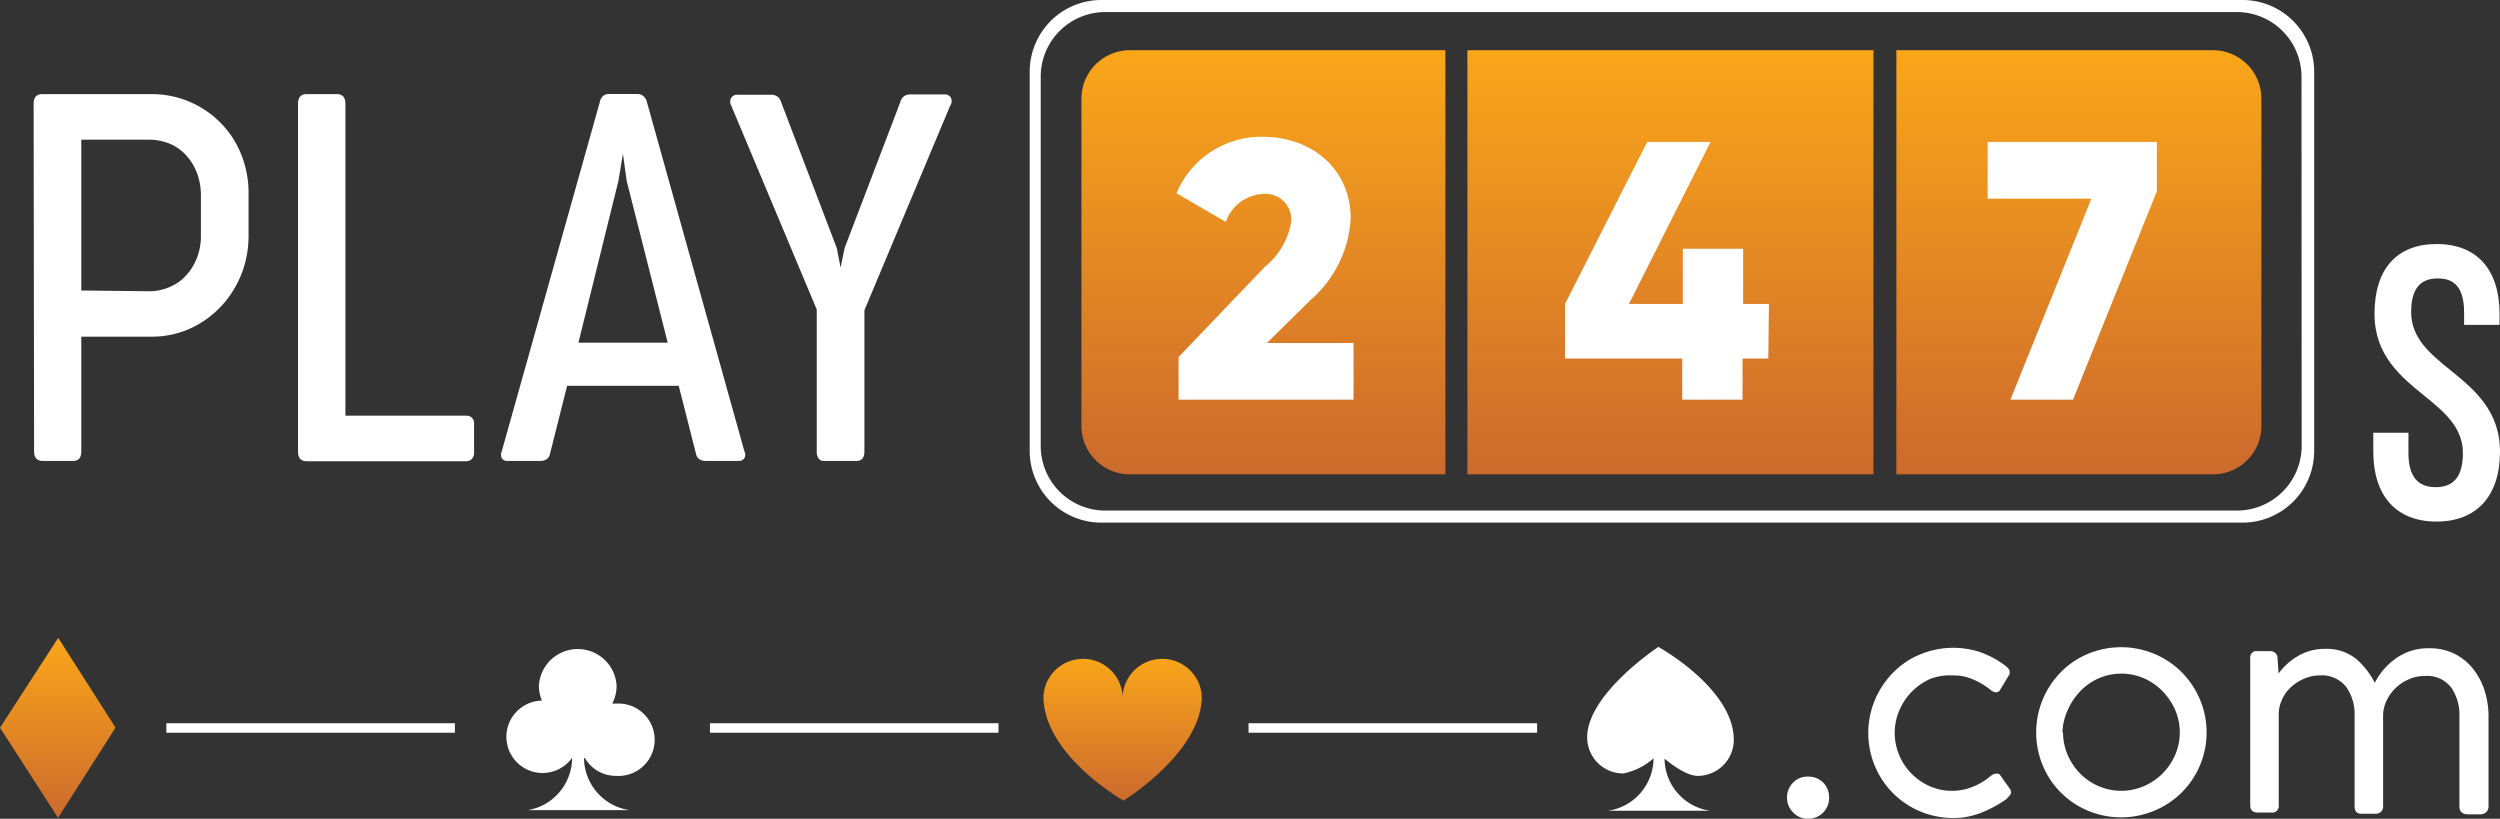 <svg xmlns="http://www.w3.org/2000/svg" xmlns:xlink="http://www.w3.org/1999/xlink" viewBox="0 0 165.75 54.28"><rect x="0" y="0" width="165.75" height="54.28" fill="#333333" stroke="none"/><defs><style>.cls-1{fill:#fff;}.cls-2{fill:url(#linear-gradient);}.cls-3{fill:url(#linear-gradient-2);}.cls-4{fill:url(#linear-gradient-3);}</style><linearGradient id="linear-gradient" x1="110.82" y1="3.33" x2="110.82" y2="31.45" gradientUnits="userSpaceOnUse"><stop offset="0" stop-color="#faa61a"></stop><stop offset="1" stop-color="#cc6a2d"></stop></linearGradient><linearGradient id="linear-gradient-2" x1="3.83" y1="42.29" x2="3.83" y2="54.22" xlink:href="#linear-gradient"></linearGradient><linearGradient id="linear-gradient-3" x1="74.42" y1="43.53" x2="74.42" y2="53.08" xlink:href="#linear-gradient"></linearGradient></defs><g id="Layer_2" data-name="Layer 2"><g id="Layer_1-2" data-name="Layer 1"><path class="cls-1" d="M118.48,52.89a1.39,1.39,0,0,1,.4-1,1.3,1.3,0,0,1,1-.4,1.34,1.34,0,0,1,1,.4,1.38,1.38,0,0,1,.39,1,1.37,1.37,0,0,1-1.38,1.39,1.31,1.31,0,0,1-1-.41A1.36,1.36,0,0,1,118.48,52.89Z"></path><path class="cls-1" d="M129.46,52.43a3.6,3.6,0,0,0,1.34-.27,4.15,4.15,0,0,0,1.19-.72.66.66,0,0,1,.4-.15.24.24,0,0,1,.24.13l.64.9a.36.36,0,0,1,.06.2.32.32,0,0,1-.13.26A1.49,1.49,0,0,1,133,53a8,8,0,0,1-1.61.87,4.89,4.89,0,0,1-1.89.36,5.59,5.59,0,0,1-5.19-3.43,5.69,5.69,0,0,1,1.2-6.2,5.3,5.3,0,0,1,1.79-1.21,5.73,5.73,0,0,1,3.91-.18,6.19,6.19,0,0,1,1.68.88c.23.16.35.31.35.44a.57.57,0,0,1,0,.12.22.22,0,0,1-.05.12l-.6,1v0a.33.33,0,0,1-.28.13.66.66,0,0,1-.36-.18,5.19,5.19,0,0,0-1.12-.67,3.25,3.25,0,0,0-1.32-.27A3.74,3.74,0,0,0,128,45a4.09,4.09,0,0,0-1.24.85,4,4,0,0,0-.83,1.24,3.78,3.78,0,0,0,0,3,3.87,3.87,0,0,0,.83,1.23,4,4,0,0,0,1.24.83A3.59,3.59,0,0,0,129.46,52.43Z"></path><path class="cls-1" d="M135,48.56a5.68,5.68,0,0,1,1.64-4,5.4,5.4,0,0,1,1.79-1.21,5.72,5.72,0,0,1,4.4,0,5.58,5.58,0,0,1,1.81,1.21,5.76,5.76,0,0,1,1.21,1.8,5.63,5.63,0,0,1-1.21,6.19,5.72,5.72,0,0,1-1.81,1.2,5.72,5.72,0,0,1-4.4,0,5.52,5.52,0,0,1-1.79-1.2,5.42,5.42,0,0,1-1.2-1.79A5.61,5.61,0,0,1,135,48.56Zm1.78,0a3.8,3.8,0,0,0,.31,1.5,4,4,0,0,0,.83,1.23,3.72,3.72,0,0,0,1.22.83,3.76,3.76,0,0,0,3,0,3.87,3.87,0,0,0,1.23-.83,4.07,4.07,0,0,0,.84-1.23,3.78,3.78,0,0,0,0-3,4.24,4.24,0,0,0-.84-1.24,3.92,3.92,0,0,0-1.23-.85,3.76,3.76,0,0,0-4.21.85,4.21,4.21,0,0,0-.83,1.24A3.8,3.8,0,0,0,136.74,48.56Z"></path><path class="cls-1" d="M151,43.65l.07,1a4.28,4.28,0,0,1,1.24-1.13,3.45,3.45,0,0,1,1.84-.5,3.1,3.1,0,0,1,2.07.67,5.27,5.27,0,0,1,1.23,1.58,4.43,4.43,0,0,1,1.43-1.64,3.63,3.63,0,0,1,2.16-.65,3.71,3.71,0,0,1,1.68.36,3.63,3.63,0,0,1,1.24,1,4.48,4.48,0,0,1,.77,1.45,5.62,5.62,0,0,1,.26,1.75v5.9a.52.52,0,0,1-.15.4.57.57,0,0,1-.4.15h-.8c-.39,0-.58-.18-.58-.53v-6a3.17,3.17,0,0,0-.54-1.87,2,2,0,0,0-1.77-.77,2.46,2.46,0,0,0-1,.2,2.88,2.88,0,0,0-1.51,1.41,2.33,2.33,0,0,0-.24,1.06v5.91a.48.48,0,0,1-.53.55h-.88a.47.47,0,0,1-.38-.13.64.64,0,0,1-.1-.4v-6a3.1,3.1,0,0,0-.56-1.88,2.06,2.06,0,0,0-1.77-.76,2.6,2.6,0,0,0-1,.21,3,3,0,0,0-.88.56,2.49,2.49,0,0,0-.6.83,2.31,2.31,0,0,0-.22,1v6a.43.43,0,0,1-.49.49h-.9c-.34,0-.5-.16-.5-.49V43.65a.42.42,0,0,1,.48-.48h.84A.46.46,0,0,1,151,43.65Z"></path><path class="cls-1" d="M162.46,24.54c-1.34-1.09-2.6-2.11-2.6-3.85,0-1.5.57-2.23,1.75-2.23.76,0,1.76.23,1.76,2.25v.83h2.35v-.73c0-2.94-1.51-4.63-4.16-4.63s-4.13,1.64-4.13,4.63c0,2.74,1.74,4.16,3.28,5.41,1.33,1.08,2.58,2.1,2.58,3.82,0,1.52-.59,2.26-1.8,2.26s-1.81-.74-1.81-2.26V28.69h-2.33v1.25c0,2.95,1.53,4.64,4.19,4.64s4.21-1.69,4.21-4.64C165.75,27.21,164,25.79,162.46,24.54Z"></path><path class="cls-2" d="M95.83,31.45H74.9a3.21,3.21,0,0,1-3.2-3.2V6.53a3.21,3.21,0,0,1,3.2-3.2H95.83ZM97.29,3.33V31.45h26.92V3.33Zm49.44,0h-21V31.45h21a3.21,3.21,0,0,0,3.2-3.2V6.53A3.21,3.21,0,0,0,146.73,3.33Z"></path><path class="cls-1" d="M148.67,0H73a4.75,4.75,0,0,0-4.73,4.73V29.92A4.75,4.75,0,0,0,73,34.65h75.7a4.75,4.75,0,0,0,4.73-4.73V4.73A4.75,4.75,0,0,0,148.67,0Zm3.93,29.57a4.29,4.29,0,0,1-4.28,4.28h-75A4.28,4.28,0,0,1,69,29.57V5.08A4.28,4.28,0,0,1,73.31.8h75a4.29,4.29,0,0,1,4.28,4.28Z"></path><path class="cls-1" d="M78.14,23.67l5.74-6a4.81,4.81,0,0,0,1.73-3,1.7,1.7,0,0,0-1.83-1.81,2.75,2.75,0,0,0-2.51,1.85L78,12.81a6.1,6.1,0,0,1,5.76-3.74c3.06,0,5.79,2,5.79,5.44a7.73,7.73,0,0,1-2.66,5.38L84,22.74h5.74V26.5H78.14Z"></path><path class="cls-1" d="M117.24,23.77h-1.71V26.5h-4V23.77h-7.77V20.15l5.45-10.74h4.2L108,20.15h3.57V16.49h4v3.66h1.71Z"></path><path class="cls-1" d="M143,9.41v3.27L137.44,26.5h-4.15l5.37-13.33h-6.88V9.41Z"></path><path class="cls-1" d="M2.23,6.88c0-.43.2-.64.58-.64H10a6.39,6.39,0,0,1,4.65,1.93A6.22,6.22,0,0,1,16,10.26a6.8,6.8,0,0,1,.48,2.55v2.78a7,7,0,0,1-.48,2.6,6.79,6.79,0,0,1-1.36,2.14,6.55,6.55,0,0,1-2.05,1.46,6.16,6.16,0,0,1-2.55.53H5.39v7.61c0,.42-.18.63-.55.63h-2c-.38,0-.58-.21-.58-.63ZM9.87,19.31a3.37,3.37,0,0,0,1.4-.29,3.09,3.09,0,0,0,1.08-.77,3.69,3.69,0,0,0,.71-1.16,3.93,3.93,0,0,0,.26-1.42V12.93a4.17,4.17,0,0,0-.25-1.43,3.61,3.61,0,0,0-.7-1.17,3.09,3.09,0,0,0-1.09-.79,3.63,3.63,0,0,0-1.42-.28H5.39v10Z"></path><path class="cls-1" d="M19.76,6.88c0-.43.19-.64.57-.64h2c.38,0,.57.21.57.64V27.56h8a.52.52,0,0,1,.38.13.5.5,0,0,1,.15.41V30a.56.56,0,0,1-.15.43.49.49,0,0,1-.38.15H20.33q-.57,0-.57-.63Z"></path><path class="cls-1" d="M49.35,29.91a.47.47,0,0,1,0,.47.43.43,0,0,1-.38.18h-2.2a.77.77,0,0,1-.38-.1.56.56,0,0,1-.25-.39L45,25.58H37.6l-1.13,4.49a.56.56,0,0,1-.25.39.77.77,0,0,1-.38.1h-2.2a.41.41,0,0,1-.37-.18.56.56,0,0,1,0-.47l6.5-23.15A.74.74,0,0,1,40,6.35a.6.6,0,0,1,.36-.12h1.9a.63.63,0,0,1,.37.12.75.75,0,0,1,.26.41Zm-11-7.19h5.92L41.55,12l-.25-1.81L41,12Z"></path><path class="cls-1" d="M54.15,20.52,48.48,7a.51.51,0,0,1,0-.51.46.46,0,0,1,.42-.21h2.25a.75.75,0,0,1,.36.1.71.71,0,0,1,.29.42l3.68,9.65.25,1.29L56,16.44l3.69-9.67a.7.7,0,0,1,.26-.4.75.75,0,0,1,.37-.11h2.32a.44.44,0,0,1,.4.21A.51.51,0,0,1,63,7L57.31,20.57v9.36c0,.42-.18.63-.53.63H54.66a.43.43,0,0,1-.39-.17.78.78,0,0,1-.12-.46Z"></path><polygon class="cls-3" points="3.86 42.29 7.66 48.24 3.85 54.22 0 48.25 3.86 42.29"></polygon><path class="cls-1" d="M40.85,51.44a2.4,2.4,0,1,0,0-4.79h-.26a2.53,2.53,0,0,0,.29-1.2,2.58,2.58,0,0,0-5.15,0,2.5,2.5,0,0,0,.2,1,2.4,2.4,0,1,0,2,3.79h0A3.52,3.52,0,0,1,35,53.71h6.72a3.53,3.53,0,0,1-3-3.45h.06A2.37,2.37,0,0,0,40.85,51.44Z"></path><path class="cls-1" d="M112.55,51.44a2.39,2.39,0,0,0,2.4-2.39c0-3.4-5-6.16-5-6.16s-4.72,3.11-4.72,6a2.39,2.39,0,0,0,2.4,2.39,4.36,4.36,0,0,0,2-1,3.53,3.53,0,0,1-3,3.47h6.73a3.52,3.52,0,0,1-3-3.45S111.67,51.44,112.55,51.44Z"></path><path class="cls-4" d="M79.68,46.15a2.63,2.63,0,0,0-5.25,0h0a2.63,2.63,0,0,0-5.25,0c0,3.93,5.31,6.93,5.31,6.93S79.68,49.9,79.68,46.15Z"></path><rect class="cls-1" x="11.03" y="47.95" width="19.13" height="0.63"></rect><rect class="cls-1" x="82.78" y="47.95" width="19.13" height="0.63"></rect><rect class="cls-1" x="47.07" y="47.95" width="19.13" height="0.63"></rect></g></g></svg>